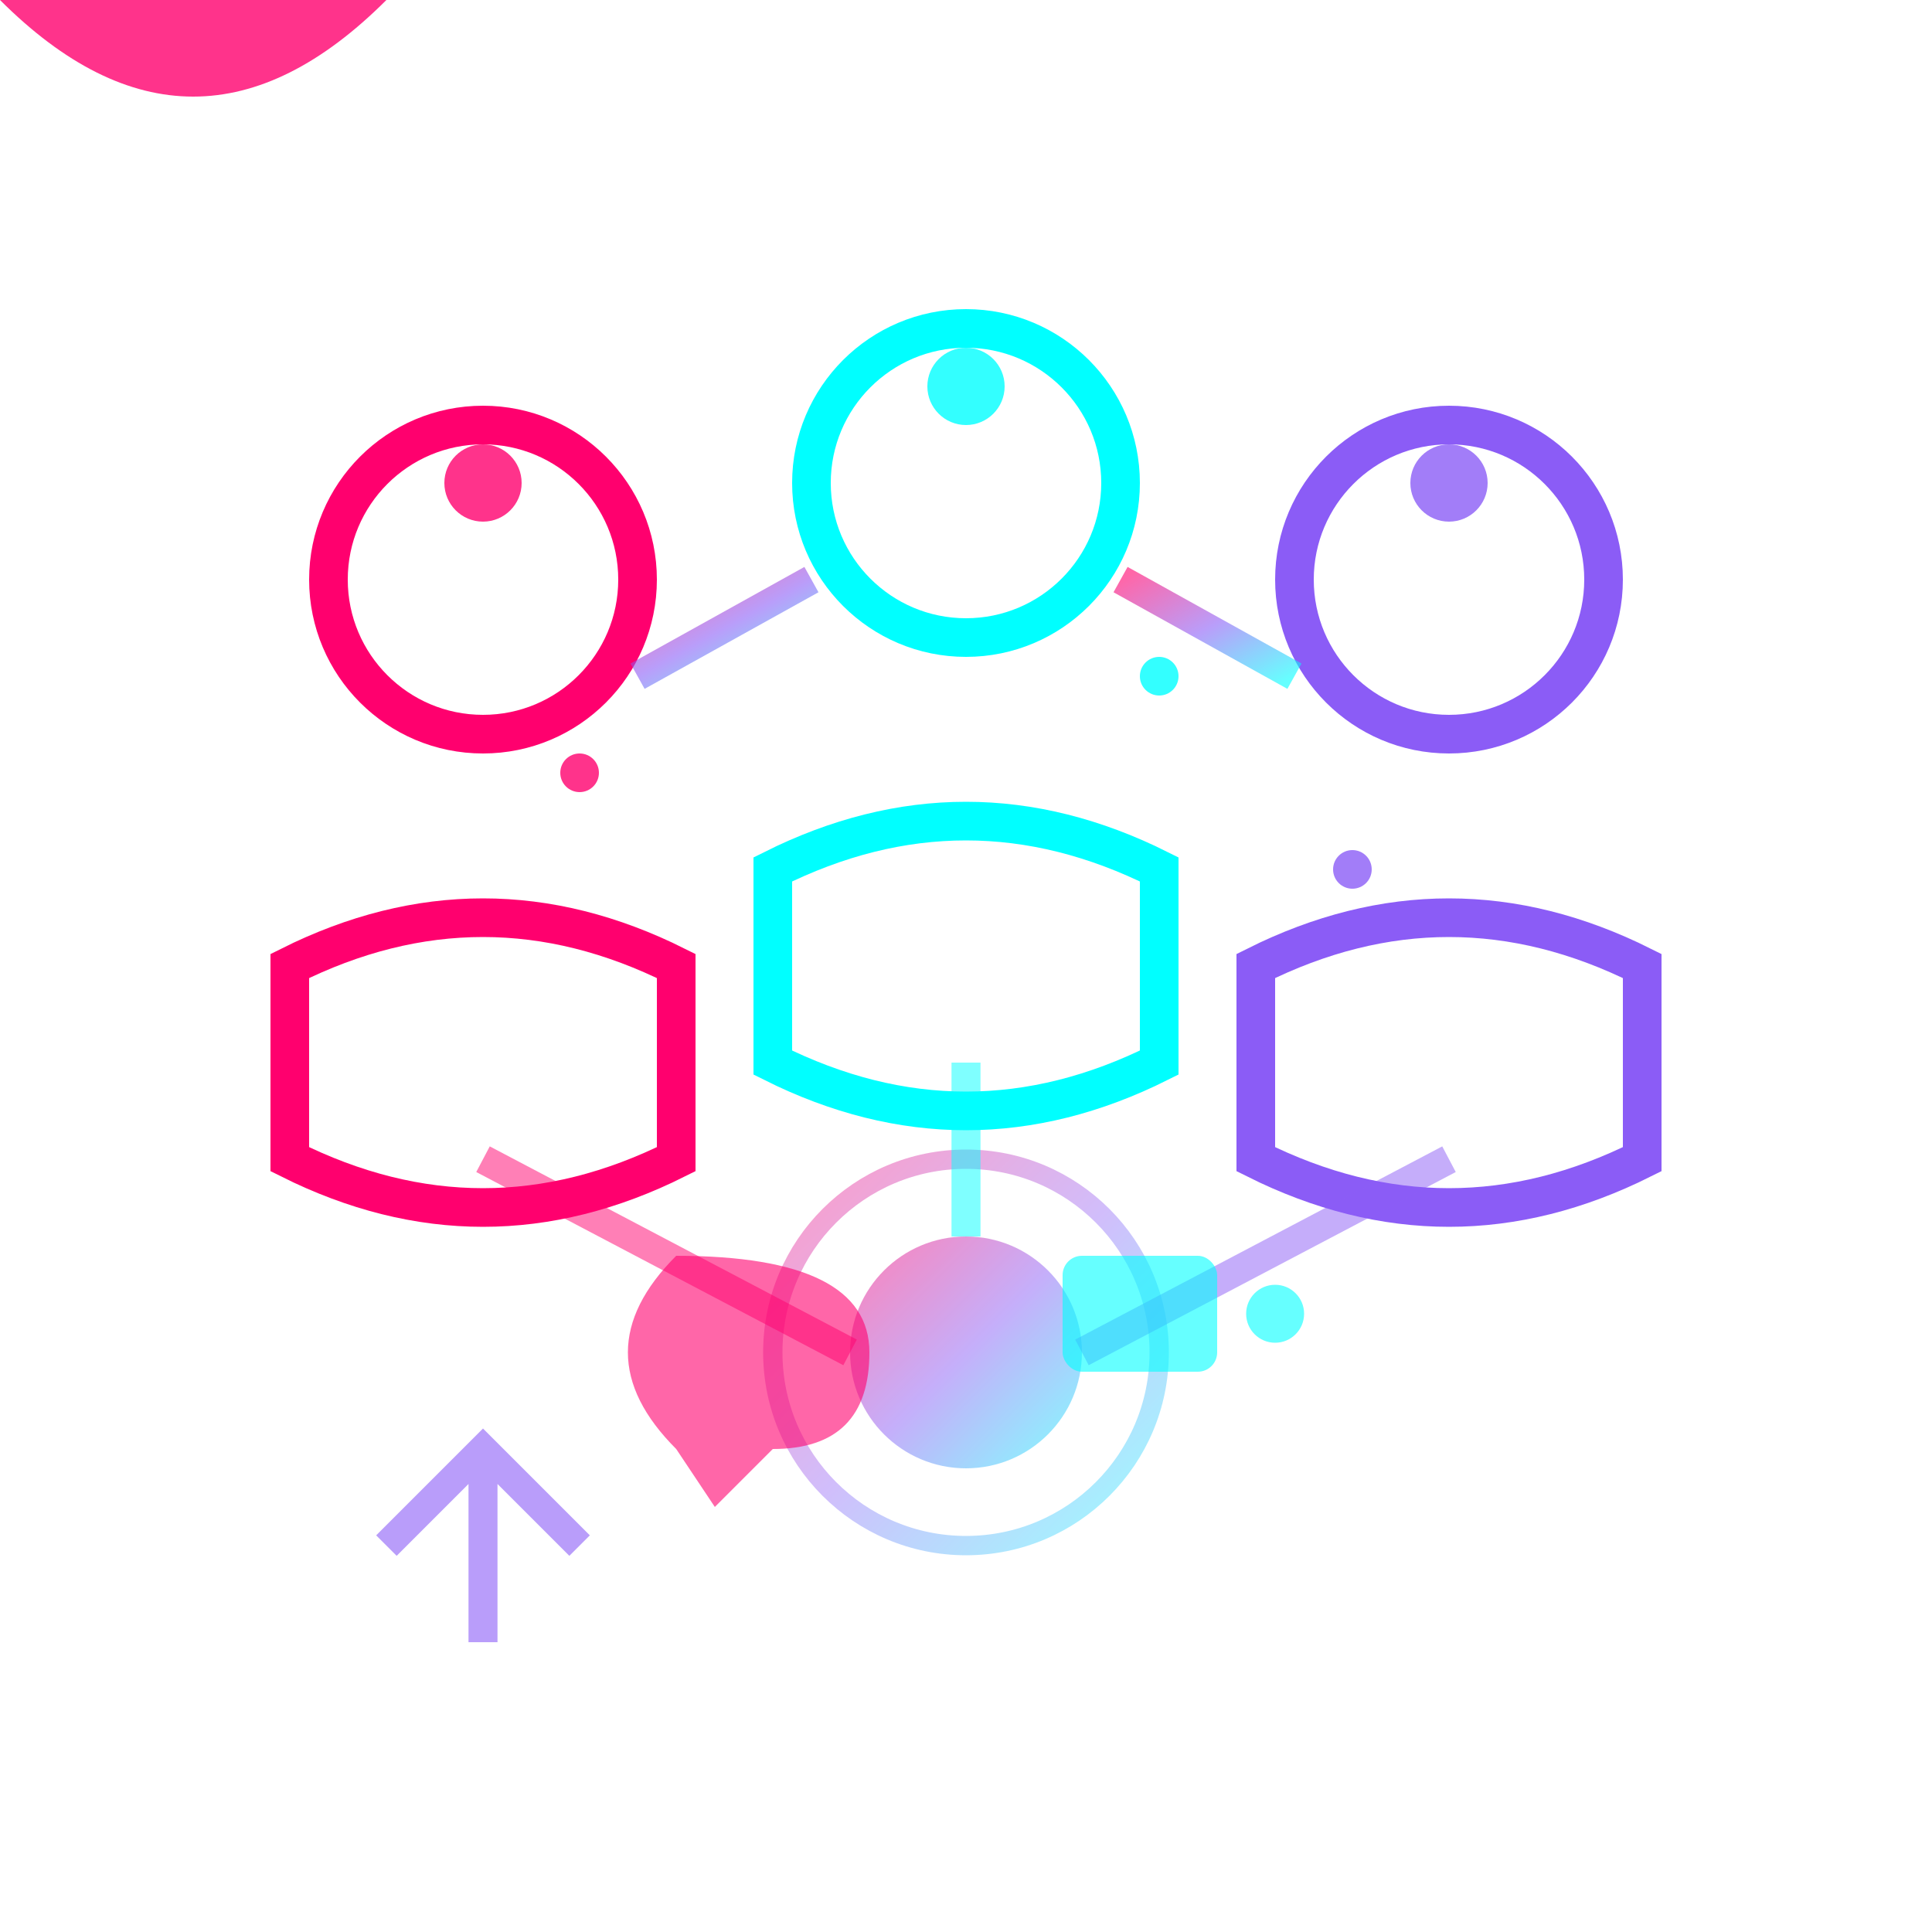 <svg xmlns="http://www.w3.org/2000/svg" viewBox="0 0 100 100" width="100" height="100">
  <defs>
    <linearGradient id="usersGrad" x1="0%" y1="0%" x2="100%" y2="100%">
      <stop offset="0%" style="stop-color:#ff006e;stop-opacity:1" />
      <stop offset="50%" style="stop-color:#8b5cf6;stop-opacity:1" />
      <stop offset="100%" style="stop-color:#00ffff;stop-opacity:1" />
    </linearGradient>
    <filter id="teamGlow">
      <feGaussianBlur stdDeviation="2" result="coloredBlur"/>
      <feMerge> 
        <feMergeNode in="coloredBlur"/>
        <feMergeNode in="SourceGraphic"/>
      </feMerge>
    </filter>
  </defs>
  
  <!-- User 1 -->
  <g id="user1" filter="url(#teamGlow)">
    <circle cx="25" cy="30" r="8" fill="none" stroke="#ff006e" stroke-width="2"/>
    <path d="M15 50 Q25 45 35 50 L35 60 Q25 65 15 60 Z" fill="none" stroke="#ff006e" stroke-width="2"/>
    
    <!-- Connection indicator -->
    <circle cx="25" cy="25" r="2" fill="#ff006e" opacity="0.8">
      <animate attributeName="opacity" values="0.8;0.3;0.8" dur="2s" repeatCount="indefinite"/>
    </circle>
  </g>
  
  <!-- User 2 -->
  <g id="user2" filter="url(#teamGlow)">
    <circle cx="50" cy="25" r="8" fill="none" stroke="#00ffff" stroke-width="2"/>
    <path d="M40 45 Q50 40 60 45 L60 55 Q50 60 40 55 Z" fill="none" stroke="#00ffff" stroke-width="2"/>
    
    <!-- Connection indicator -->
    <circle cx="50" cy="20" r="2" fill="#00ffff" opacity="0.8">
      <animate attributeName="opacity" values="0.8;0.3;0.8" dur="2.5s" repeatCount="indefinite"/>
    </circle>
  </g>
  
  <!-- User 3 -->
  <g id="user3" filter="url(#teamGlow)">
    <circle cx="75" cy="30" r="8" fill="none" stroke="#8b5cf6" stroke-width="2"/>
    <path d="M65 50 Q75 45 85 50 L85 60 Q75 65 65 60 Z" fill="none" stroke="#8b5cf6" stroke-width="2"/>
    
    <!-- Connection indicator -->
    <circle cx="75" cy="25" r="2" fill="#8b5cf6" opacity="0.8">
      <animate attributeName="opacity" values="0.8;0.3;0.8" dur="3s" repeatCount="indefinite"/>
    </circle>
  </g>
  
  <!-- Collaboration lines -->
  <g id="collaborationLines" opacity="0.6">
    <line x1="33" y1="35" x2="42" y2="30" stroke="url(#usersGrad)" stroke-width="1.5">
      <animate attributeName="opacity" values="0.6;0.2;0.6" dur="2s" repeatCount="indefinite"/>
    </line>
    <line x1="58" y1="30" x2="67" y2="35" stroke="url(#usersGrad)" stroke-width="1.5">
      <animate attributeName="opacity" values="0.6;0.2;0.6" dur="2.5s" repeatCount="indefinite"/>
    </line>
    <line x1="25" y1="38" x2="75" y2="38" stroke="url(#usersGrad)" stroke-width="1.5">
      <animate attributeName="opacity" values="0.6;0.2;0.6" dur="3s" repeatCount="indefinite"/>
    </line>
  </g>
  
  <!-- Central hub for team communication -->
  <circle cx="50" cy="70" r="6" fill="url(#usersGrad)" opacity="0.7" filter="url(#teamGlow)"/>
  <circle cx="50" cy="70" r="10" fill="none" stroke="url(#usersGrad)" stroke-width="1" opacity="0.4">
    <animate attributeName="r" values="10;15;10" dur="3s" repeatCount="indefinite"/>
    <animate attributeName="opacity" values="0.4;0.1;0.4" dur="3s" repeatCount="indefinite"/>
  </circle>
  
  <!-- Connection lines to hub -->
  <line x1="25" y1="60" x2="44" y2="70" stroke="#ff006e" stroke-width="1.5" opacity="0.5">
    <animate attributeName="opacity" values="0.5;0.2;0.5" dur="2s" repeatCount="indefinite"/>
  </line>
  <line x1="50" y1="55" x2="50" y2="64" stroke="#00ffff" stroke-width="1.5" opacity="0.5">
    <animate attributeName="opacity" values="0.5;0.2;0.5" dur="2.5s" repeatCount="indefinite"/>
  </line>
  <line x1="75" y1="60" x2="56" y2="70" stroke="#8b5cf6" stroke-width="1.5" opacity="0.5">
    <animate attributeName="opacity" values="0.5;0.2;0.5" dur="3s" repeatCount="indefinite"/>
  </line>
  
  <!-- Communication symbols -->
  <g id="commSymbols">
    <!-- Chat bubble -->
    <path d="M35 75 Q30 70 35 65 Q45 65 45 70 Q45 75 40 75 L37 78 Z" 
          fill="#ff006e" opacity="0.6">
      <animate attributeName="opacity" values="0.6;0.2;0.6" dur="2s" repeatCount="indefinite"/>
    </path>
    
    <!-- Video call icon -->
    <rect x="55" y="65" width="8" height="6" rx="1" fill="#00ffff" opacity="0.6">
      <animate attributeName="opacity" values="0.6;0.2;0.6" dur="2.5s" repeatCount="indefinite"/>
    </rect>
    <circle cx="66" cy="68" r="1.5" fill="#00ffff" opacity="0.6">
      <animate attributeName="opacity" values="0.6;0.2;0.6" dur="2.5s" repeatCount="indefinite"/>
    </circle>
    
    <!-- Share icon -->
    <path d="M20 80 L25 75 L30 80 M25 75 L25 85" 
          stroke="#8b5cf6" stroke-width="1.5" fill="none" opacity="0.6">
      <animate attributeName="opacity" values="0.6;0.2;0.6" dur="3s" repeatCount="indefinite"/>
    </path>
  </g>
  
  <!-- Data exchange particles -->
  <g id="dataExchange">
    <circle cx="30" cy="40" r="1" fill="#ff006e" opacity="0.8">
      <animateMotion dur="3s" repeatCount="indefinite">
        <path d="M0,0 Q10,-10 20,0 Q10,10 0,0"/>
      </animateMotion>
    </circle>
    <circle cx="60" cy="35" r="1" fill="#00ffff" opacity="0.8">
      <animateMotion dur="4s" repeatCount="indefinite">
        <path d="M0,0 Q-10,15 -20,0 Q-10,-15 0,0"/>
      </animateMotion>
    </circle>
    <circle cx="70" cy="45" r="1" fill="#8b5cf6" opacity="0.8">
      <animateMotion dur="3.5s" repeatCount="indefinite">
        <path d="M0,0 Q-15,-5 -30,0 Q-15,5 0,0"/>
      </animateMotion>
    </circle>
  </g>
</svg>

